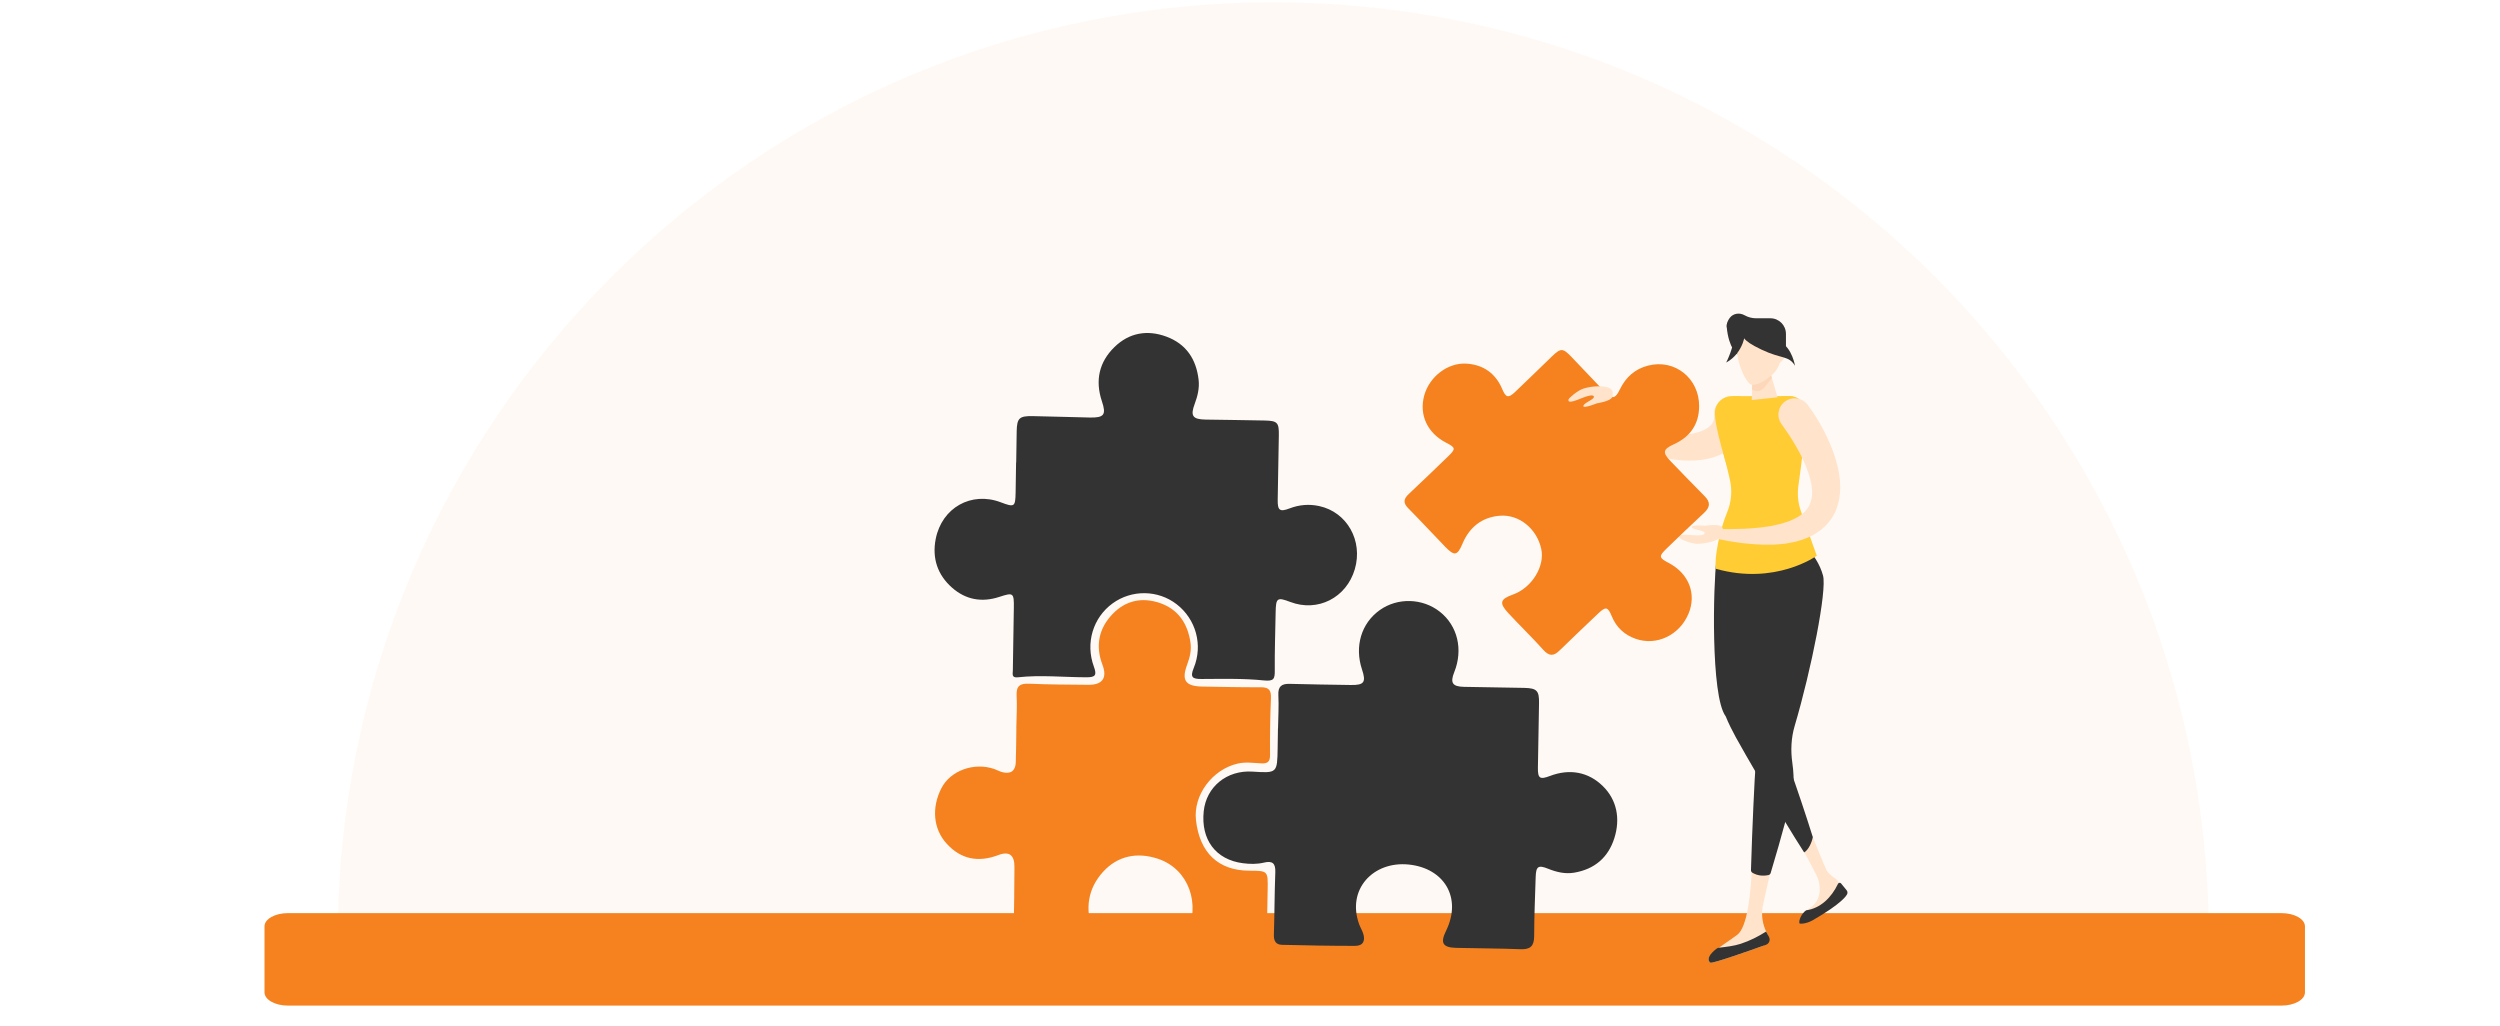 <svg width="865" height="355" viewBox="0 0 865 355" fill="none" xmlns="http://www.w3.org/2000/svg">
    <g clip-path="url(#clip0)">
        <path opacity="0.09" d="M116.871 324.738C116.871 145.845 261.793 0.822 440.562 0.822C619.33 0.822 764.252 145.845 764.252 324.738" fill="#F9C08F"/>
        <path d="M789.394 347.941H99.637C95.149 347.941 91.516 345.891 91.516 343.358V320.524C91.516 317.992 95.149 315.941 99.637 315.941H789.394C793.882 315.941 797.516 317.992 797.516 320.524V343.358C797.516 345.891 793.882 347.941 789.394 347.941Z" fill="#F5821F"/>
        <path d="M626.888 288.818C626.888 288.818 631.052 299.192 631.885 300.903C632.572 302.315 633.93 303.213 635.218 304.109C635.631 304.396 636.063 305.071 636.429 305.641C636.724 306.098 636.737 306.657 636.55 307.167C633.28 316.088 623.294 319.675 623.06 319.005C622.638 317.797 624.12 315.366 626.213 314.149C628.32 312.926 629.535 310.591 629.628 308.154C629.701 306.216 629.274 304.291 628.388 302.566L624.318 294.841L626.888 288.818Z" fill="#FFE3CA"/>
        <path d="M612.526 301.806L610.034 312.887C609.271 316.275 609.752 319.83 611.381 322.897C611.381 322.898 611.382 322.898 611.382 322.898C612.297 324.613 611.483 326.736 609.654 327.39C603.742 329.5 592.277 333.515 591.766 333.08C589.16 330.87 596.049 327.229 601.14 323.399C604.574 320.816 605.886 308.782 606.192 299.553L611.652 300.929C612.074 301.048 612.406 301.38 612.526 301.806Z" fill="#FFE3CA"/>
        <path d="M602.297 326.55C599.849 327.356 597.165 327.617 594.707 327.919C594.424 327.954 594.155 328.064 593.931 328.238C591.571 330.067 590.382 331.907 591.763 333.079C592.318 333.549 605.788 328.777 611.04 326.89C612.139 326.495 612.619 325.222 612.07 324.191L611.068 322.314C608.321 324.066 605.399 325.529 602.297 326.55Z" fill="#333333"/>
        <path d="M607.879 178.453C614.389 179.342 619.937 186.854 618.792 195.241C618.135 200.06 613.653 217.312 608.724 230.95C606.833 236.183 607.605 242.117 611.149 246.407C611.726 247.106 612.227 247.829 612.626 248.564C614.68 252.35 622.59 274.721 627.234 289.649C626.864 291.604 625.699 294.08 624.238 294.942C616.068 282.267 602.784 259.127 600.598 255.099C599.383 252.862 598.058 250.275 597.09 247.845C591.8 240.839 592.824 201.7 593.885 193.919C595.03 185.532 601.366 177.563 607.879 178.453Z" fill="#333333"/>
        <path d="M606.103 114.356C606.103 114.356 600.462 117.907 601.148 122.694C601.148 122.694 598.135 120.559 597.454 113.205C596.983 108.111 606.103 114.356 606.103 114.356Z" fill="#333333"/>
        <path d="M604.384 143.514C604.309 144.425 604.224 145.329 604.092 146.231C603.852 147.159 603.651 148.084 603.297 148.982C602.558 150.774 601.525 152.516 600.172 153.833C597.492 156.554 594.283 157.905 591.339 158.64C588.353 159.353 585.476 159.471 582.695 159.334C579.914 159.182 577.215 158.751 574.6 158.063C571.983 157.389 569.45 156.455 567.015 155.29C564.583 154.125 562.244 152.707 560.133 150.909C558.038 149.119 556.102 146.934 554.922 144.227C553.724 141.541 553.526 138.343 554.414 135.662C554.695 134.815 555.61 134.356 556.457 134.638C557.203 134.886 557.649 135.628 557.55 136.381L557.547 136.394C556.988 140.69 559.846 144.08 563.533 146.278C567.269 148.464 571.692 149.789 576.107 150.274C580.487 150.747 585.053 150.541 588.58 149.199C590.329 148.562 591.672 147.609 592.317 146.683C592.969 145.766 593.22 144.924 593.134 143.516L593.126 143.397C592.936 140.284 595.303 137.605 598.414 137.414C601.525 137.223 604.202 139.593 604.393 142.705C604.408 142.967 604.403 143.259 604.384 143.514Z" fill="#FFE3CA"/>
        <path d="M599.791 168.31C597.534 161.505 592.994 147.094 593.383 142.384C593.632 139.366 596.151 137.055 599.177 137.055H618.808C622.063 137.055 624.726 139.637 624.82 142.893C624.986 148.582 622.365 161.532 620.892 168.309H599.791V168.31Z" fill="#FFCC33"/>
        <path d="M606.306 301.945C605.998 301.757 605.826 301.406 605.836 301.045C606.252 286.597 607.128 268.179 607.446 264.648C607.482 264.245 607.53 263.847 607.59 263.455C604.497 246.375 604.029 209.656 603.722 203.226C603.318 194.77 608.407 185.23 614.971 184.917C621.535 184.602 628.66 191.401 630.768 199.149C632.159 204.261 626.781 231.466 620.953 251.183C619.727 255.333 619.534 259.699 620.151 263.982C620.578 266.945 620.706 269.997 620.495 272.331C620.182 275.804 616.294 289.948 612.649 302.059C612.544 302.41 612.264 302.687 611.906 302.765C610.018 303.18 608.05 303.008 606.306 301.945Z" fill="#333333"/>
        <path d="M623.139 176.938C622.123 174.085 621.818 171.032 622.245 168.033C623.235 161.07 624.966 147.955 624.806 142.387C624.721 139.411 622.285 137.055 619.309 137.055H616.398C615.289 139.627 612.939 141.616 609.288 141.616C605.641 141.616 603.292 139.627 602.181 137.055H599.448C602.419 143.419 601.351 151.815 596.241 156.714C597.19 160.073 597.989 163.454 598.587 166.193C599.396 169.905 599.038 173.772 597.578 177.278C595.069 183.305 593.081 192.968 593.673 196.796C614.323 202.654 628.604 192.288 628.604 192.288L623.139 176.938Z" fill="#FFCC33"/>
        <path d="M606.102 138.409L615.008 137.473L612.189 127.721L606.43 128.434L606.102 138.409Z" fill="#FFE3CA"/>
        <path d="M606.433 128.434L612.194 127.721L613.074 130.765C611.784 132.221 610.128 135.363 608.031 135.363C607.366 135.363 606.759 135.175 606.215 134.83L606.433 128.434Z" fill="#FCD7B9"/>
        <path d="M606.232 133.149C608.188 133.149 610.303 132.17 613.217 129.623C614.889 128.16 616.13 125.61 616.13 123.887V114.357H601.468C601.468 114.357 600.367 119.417 601.435 124.439C602.237 128.203 604.694 133.149 606.232 133.149Z" fill="#FFE3CA"/>
        <path d="M613.645 122.082C613.645 123.941 614.535 125.448 615.631 125.448C616.728 125.448 617.939 123.012 617.939 121.151C617.939 119.292 616.729 118.715 615.631 118.715C614.533 118.715 613.645 120.222 613.645 122.082Z" fill="#FFE3CA"/>
        <path d="M617.935 115.51C617.935 112.535 615.524 110.122 612.551 110.123L607.602 110.125C606.187 110.125 604.814 109.755 603.61 109.071C601.863 108.08 599.656 108.41 598.466 110.027C597.178 111.775 596.621 114.115 599.887 116.283C601.509 117.36 603.882 116.166 605.464 116.684C605.562 116.68 605.649 116.664 605.75 116.664H610.112C611.629 116.664 612.787 117.904 612.832 119.42C612.859 120.379 613.645 121.148 614.611 121.148H614.805L615.503 118.909L617.938 122.194V115.51H617.935Z" fill="#333333"/>
        <path d="M590.078 181.891C590.078 181.891 595.176 181.058 595.944 182.53C596.714 184.003 596.96 185.132 594.861 186.333C592.762 187.534 589.308 188.181 587.161 188.154C585.013 188.126 581.432 186.561 581.16 186.139C580.167 184.607 584.052 185.064 585.945 185.194C587.838 185.324 589.988 185.282 589.792 184.353C589.597 183.424 585.954 183.449 585.379 182.458C584.804 181.47 590.078 181.891 590.078 181.891Z" fill="#FFE3CA"/>
        <path d="M602.562 114.189C603.054 116.367 602.328 117.557 609.46 120.955C616.591 124.352 618.848 122.901 621.075 126.559C621.075 126.559 620.101 120.499 616.162 118.418C612.224 116.338 605.393 114.978 603.202 110.162C603.204 110.163 602.227 112.701 602.562 114.189Z" fill="#333333"/>
        <path d="M625.446 140.048C626.593 141.567 627.467 142.892 628.374 144.359C629.268 145.796 630.124 147.255 630.914 148.761C632.472 151.783 633.869 154.931 634.958 158.298C636.005 161.671 636.791 165.28 636.714 169.212C636.613 171.189 636.386 173.215 635.699 175.226L635.168 176.719C634.965 177.21 634.683 177.679 634.436 178.153C634.165 178.616 633.948 179.109 633.617 179.532L632.635 180.801C631.289 182.452 629.639 183.744 627.952 184.76C626.255 185.728 624.502 186.509 622.763 186.987L621.459 187.386C621.026 187.507 620.594 187.565 620.162 187.657C619.299 187.819 618.438 187.995 617.581 188.136L615.03 188.351L613.761 188.451L612.508 188.46C605.822 188.559 599.418 187.598 593.16 186.241C592.289 186.052 591.734 185.192 591.924 184.319C592.09 183.553 592.773 183.032 593.527 183.044L593.558 183.045C599.811 183.144 606.051 183.064 611.942 182.123L613.045 181.953L614.113 181.701L616.237 181.212L618.25 180.573C618.579 180.46 618.927 180.377 619.238 180.243L620.154 179.826C622.617 178.761 624.607 177.266 625.661 175.509C626.719 173.764 627.132 171.737 626.968 169.341C626.777 166.95 626.049 164.349 625.029 161.777C624.027 159.192 622.717 156.617 621.239 154.115C620.503 152.861 619.753 151.605 618.942 150.389C618.156 149.197 617.26 147.908 616.521 146.901L616.426 146.773C614.587 144.268 615.126 140.746 617.628 138.905C620.11 137.079 623.595 137.597 625.446 140.048Z" fill="#FFE3CA"/>
        <path d="M603.932 114.595C603.932 114.595 603.661 121.927 597.258 125.45C597.258 125.45 600.08 119.907 599.888 116.284C599.696 112.658 604.355 112.09 603.932 114.595Z" fill="#333333"/>
        <path d="M638.907 309.712C639.331 309.224 639.339 308.504 638.923 308.01C638.583 307.606 637.679 306.499 636.999 305.667C636.703 305.306 636.147 305.39 635.946 305.811C633.67 310.575 629.869 314.291 624.913 314.974C623.305 316.061 622.28 318.517 622.614 319.474C622.692 319.698 624.892 319.729 627.205 318.405C637.473 312.524 638.907 309.712 638.907 309.712Z" fill="#333333"/>
        <path d="M587.902 140.533C587.873 146.885 584.73 151.191 579.067 153.761C575.39 155.43 575.142 156.604 578.006 159.552C581.948 163.611 585.846 167.715 589.843 171.719C591.928 173.808 591.665 175.541 589.605 177.455C585.236 181.514 580.928 185.641 576.647 189.794C573.853 192.505 573.961 192.99 577.389 194.792C584.387 198.471 587.113 205.56 584.18 212.451C581.051 219.803 573.168 223.563 565.933 221.031C562.071 219.68 559.26 217.085 557.675 213.234C556.299 209.896 555.593 209.772 552.977 212.273C548.517 216.537 544.004 220.748 539.604 225.073C537.532 227.111 535.979 227.076 533.975 224.84C530.067 220.479 525.83 216.416 521.855 212.114C518.625 208.619 519.03 207.303 523.516 205.697C529.986 203.379 534.572 195.988 533.281 189.958C531.795 183.021 525.677 177.882 518.895 178.448C512.77 178.96 508.449 182.362 506.035 188.092C504.264 192.298 503.248 192.498 500.043 189.19C495.749 184.758 491.564 180.219 487.225 175.833C485.39 173.978 485.657 172.58 487.432 170.92C492.013 166.635 496.529 162.277 501.037 157.914C503.759 155.281 503.677 154.883 500.355 153.175C493.855 149.833 490.935 143.506 492.793 136.791C494.582 130.329 500.945 125.378 507.482 125.823C513.265 126.216 517.501 129.198 519.791 134.66C521.005 137.557 521.862 137.839 524.179 135.66C528.528 131.572 532.751 127.354 537.062 123.226C540.006 120.408 540.747 120.412 543.603 123.363C547.537 127.427 551.377 131.581 555.312 135.645C557.791 138.206 558.893 138.015 560.486 134.715C562.531 130.477 565.725 127.642 570.281 126.483C579.496 124.14 587.933 130.896 587.902 140.533Z" fill="#F5821F"/>
        <path d="M552.499 139.562C552.499 139.562 557.611 138.828 557.904 137.193C558.198 135.558 558.095 134.406 555.732 133.889C553.369 133.373 549.881 133.791 547.84 134.462C545.798 135.132 542.851 137.7 542.717 138.183C542.228 139.943 545.8 138.341 547.566 137.649C549.332 136.958 551.396 136.352 551.489 137.297C551.58 138.242 548.098 139.311 547.846 140.428C547.593 141.546 552.499 139.562 552.499 139.562Z" fill="#FFE3CA"/>
        <path d="M442.2 252.055C442.258 248.207 442.51 244.349 442.315 240.513C442.161 237.475 443.45 236.542 446.224 236.614C453.294 236.797 460.365 236.905 467.437 237.009C471.992 237.076 472.722 236.034 471.269 231.686C468.599 223.692 470.988 215.657 477.39 211.099C483.577 206.696 492.209 206.938 498.209 211.68C504.34 216.527 506.301 224.771 503.175 232.557C501.694 236.248 502.513 237.558 506.514 237.648C513.46 237.806 520.408 237.853 527.355 238.009C531.767 238.108 532.574 238.972 532.504 243.295C532.384 250.744 532.213 258.192 532.116 265.64C532.067 269.313 532.783 269.821 536.267 268.489C543.12 265.87 549.584 267.094 554.581 271.989C559.483 276.792 560.673 283.313 558.572 289.975C556.449 296.702 551.729 300.739 544.71 301.937C541.545 302.477 538.568 301.762 535.643 300.582C532.265 299.217 531.455 299.735 531.344 303.421C531.114 311.114 530.849 316.247 530.82 323.941C530.807 327.338 529.491 328.557 526.123 328.425C518.686 328.134 511.238 328.148 503.797 327.96C499.187 327.843 498.275 326.263 500.291 322.158C505.993 310.557 499.612 300.392 487.464 299.133C475.1 297.852 465.862 307.791 470.288 319.838C470.671 320.882 471.272 321.849 471.629 322.901C472.496 325.445 471.676 327.267 468.883 327.27C460.447 327.276 452.01 327.111 443.577 326.909C441.495 326.86 440.692 325.63 440.761 323.422C441.011 315.357 440.96 309.845 441.257 301.782C441.373 298.626 440.204 297.77 437.331 298.461C434.907 299.045 432.412 298.984 429.985 298.664C420.62 297.433 415.467 290.503 416.487 280.704C417.371 272.211 424.502 266.409 433.358 266.977C441.927 267.526 441.927 267.526 442.068 258.755C442.104 256.521 442.136 254.286 442.17 252.052C442.18 252.055 442.19 252.055 442.2 252.055Z" fill="#333333"/>
        <path d="M351.606 160.018C351.661 156.419 351.7 152.819 351.774 149.221C351.867 144.682 352.669 143.89 357.325 143.978C363.896 144.102 370.467 144.319 377.038 144.464C382.04 144.573 382.82 143.497 381.264 138.856C378.863 131.698 380.262 125.268 385.63 120.053C390.714 115.115 396.971 114.031 403.567 116.47C410.388 118.992 413.907 124.259 414.719 131.405C415.049 134.314 414.365 137.073 413.357 139.767C411.811 143.9 412.623 145.095 417.138 145.174C423.959 145.293 430.782 145.342 437.603 145.497C441.977 145.596 442.544 146.222 442.477 150.545C442.362 157.992 442.192 165.437 442.084 172.886C442.029 176.6 442.783 177.22 446.194 175.909C449.565 174.614 452.983 174.352 456.427 175.095C466.089 177.183 471.643 187.098 468.769 196.927C465.872 206.833 455.93 211.887 446.442 208.276C441.904 206.548 441.46 206.863 441.371 211.868C441.252 218.569 441.019 225.273 441.071 231.973C441.093 234.868 440.811 235.782 437.28 235.423C430.147 234.697 422.911 234.905 415.718 234.929C412.682 234.939 411.669 234.433 413.027 231.136C416.315 223.155 413.763 214.208 407.13 209.075C400.665 204.073 391.574 203.952 384.944 208.78C378.206 213.688 375.47 222.496 378.49 230.68C379.593 233.668 378.931 234.35 375.933 234.344C368.006 234.328 360.072 233.471 352.154 234.347C349.913 234.594 350.429 233.104 350.443 232.002C350.526 224.803 350.672 217.605 350.784 210.405C350.868 205.075 350.626 204.938 345.721 206.539C339.706 208.503 334.149 207.523 329.392 203.319C324.332 198.847 322.467 193.075 323.753 186.5C325.88 175.627 336.117 169.942 346.277 173.797C351.012 175.593 351.304 175.41 351.403 170.447C351.472 166.972 351.512 163.496 351.565 160.021C351.58 160.018 351.594 160.018 351.606 160.018Z" fill="#333333"/>
        <path d="M351.643 251.846C351.7 248.121 351.953 244.386 351.755 240.673C351.573 237.289 352.956 236.423 356.129 236.565C362.944 236.868 369.774 236.873 376.6 236.945C381.43 236.996 383.174 234.548 381.466 230.066C378.954 223.473 380.136 217.524 384.898 212.504C389.419 207.738 395.169 206.538 401.32 208.646C407.696 210.831 410.923 215.745 411.905 222.286C412.307 224.964 411.683 227.464 410.766 229.924C408.714 235.43 410.129 237.468 416.096 237.553C422.796 237.648 429.498 237.835 436.198 237.786C438.962 237.766 439.867 238.74 439.752 241.506C439.479 248.079 439.376 254.667 439.43 261.247C439.45 263.631 438.571 264.232 436.39 264.124C433.678 263.99 430.949 263.569 428.233 264.2C419.405 266.247 412.843 275.133 413.805 283.76C415.064 295.045 421.543 301.208 432.201 301.258C438.712 301.291 438.714 301.291 438.612 307.739C438.522 313.451 438.355 319.164 438.376 324.875C438.384 327.137 437.519 327.978 435.301 327.922C427.733 327.732 420.164 327.6 412.594 327.516C409.414 327.48 409.172 326.353 410.469 323.623C415.65 312.718 411.219 300.694 400.748 297.168C393.518 294.734 386.719 296.065 381.624 301.692C376.426 307.433 375.319 314.493 378.1 321.868C380.04 327.009 380.131 326.997 374.796 326.935C368.22 326.86 361.639 326.608 355.068 326.744C351.707 326.814 350.469 325.813 350.628 322.306C350.964 314.867 350.923 307.409 350.998 299.958C351.039 295.878 349.192 294.418 345.439 295.848C338.524 298.481 332.479 297.355 327.506 291.864C322.863 286.736 322.301 279.413 325.723 272.714C328.831 266.626 337.018 263.65 344.02 266.077C344.955 266.402 345.835 266.909 346.784 267.164C349.661 267.937 351.36 266.733 351.462 263.767C351.597 259.796 351.602 255.821 351.662 251.847C351.655 251.846 351.649 251.846 351.643 251.846Z" fill="#F5821F"/>
    </g>
    <defs>
        <clipPath id="clip0">
            <rect width="864" height="354" fill="white" transform="translate(0.516 0.941)"/>
        </clipPath>
    </defs>
</svg>
